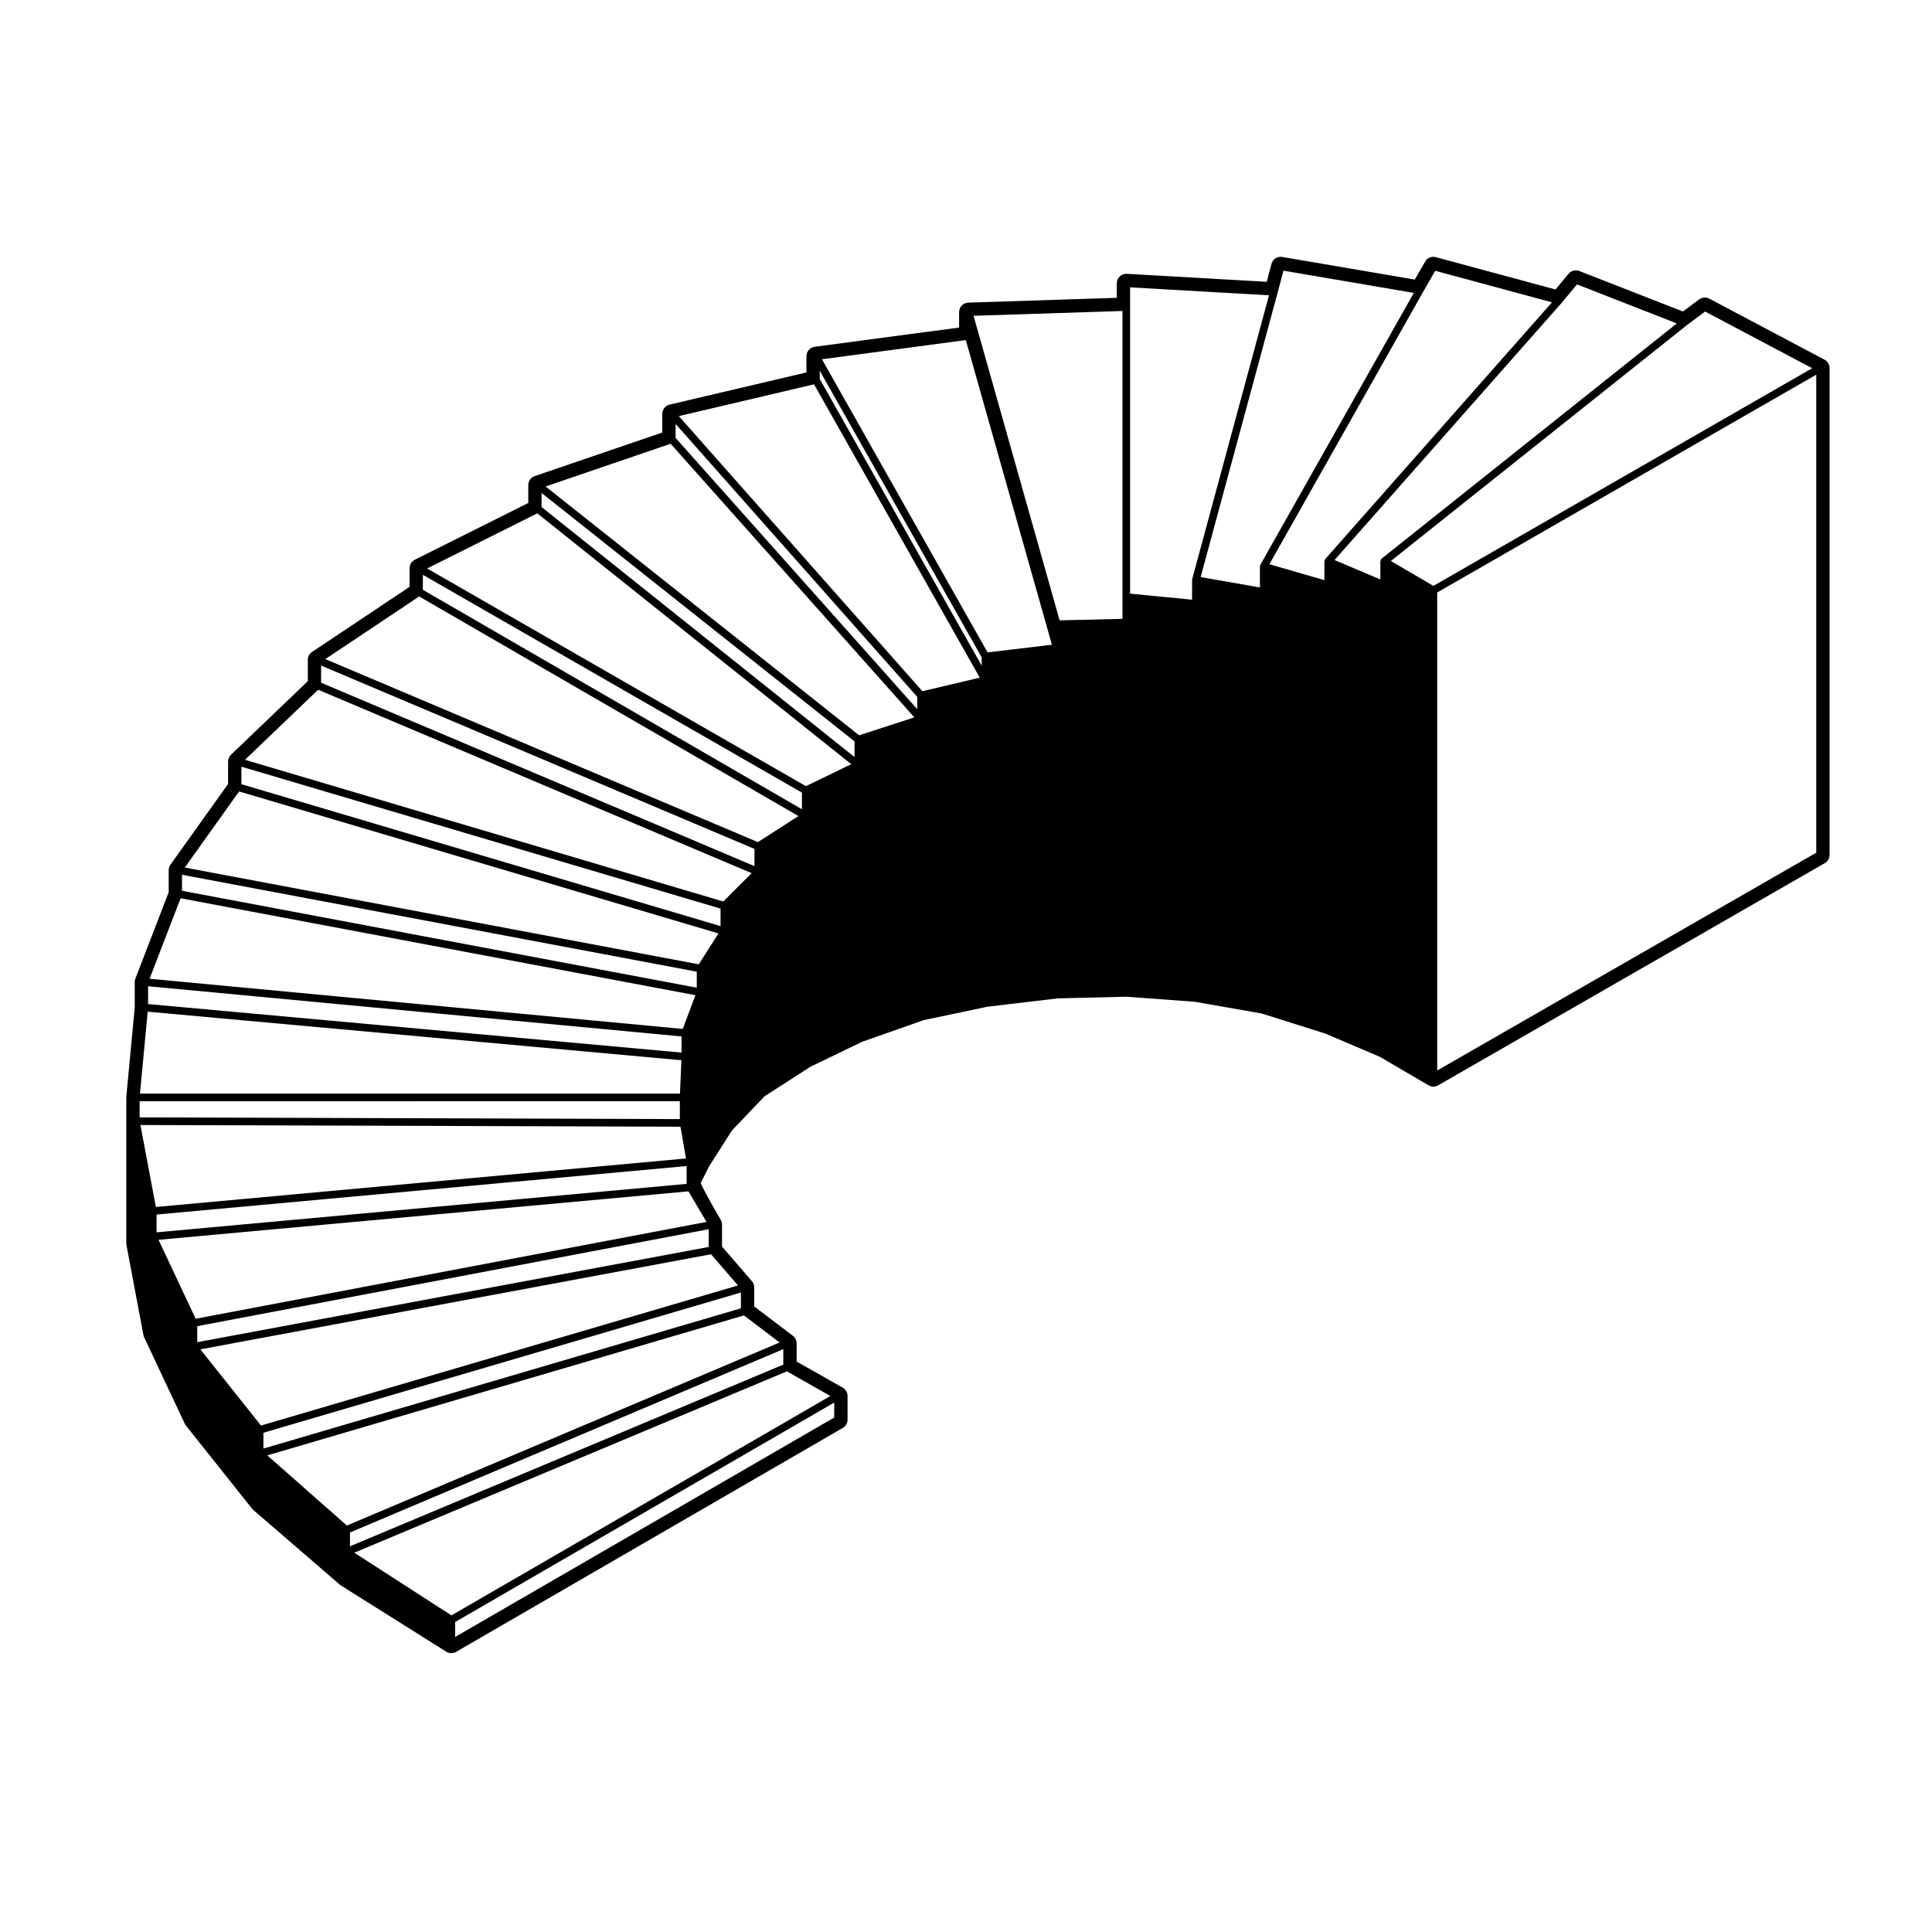 <?xml version="1.0" encoding="UTF-8"?>
<!-- Uploaded to: SVG Find, www.svgrepo.com, Generator: SVG Find Mixer Tools -->
<svg fill="#000000" width="800px" height="800px" version="1.1" viewBox="144 144 512 512" xmlns="http://www.w3.org/2000/svg">
 <path d="m627.52 239.32-30.555-16.184c-0.371-0.195-0.777-0.293-1.18-0.293-0.527 0-1.062 0.172-1.512 0.504l-4.281 3.203-27.457-10.73c-0.297-0.117-0.605-0.172-0.918-0.172-0.734 0-1.445 0.316-1.941 0.906l-3.461 4.16-31.699-8.566c-0.223-0.059-0.441-0.09-0.66-0.09-0.887 0-1.734 0.469-2.188 1.27l-2.727 4.762-35.125-5.996c-0.141-0.023-0.289-0.035-0.43-0.035-1.125 0-2.133 0.75-2.43 1.875l-1.258 4.75-37.07-2.121c-0.047-0.004-0.098-0.004-0.141-0.004-0.641 0-1.258 0.246-1.734 0.691-0.504 0.473-0.785 1.137-0.785 1.828v3.848l-39.359 1.27c-1.359 0.047-2.434 1.16-2.434 2.519v4.09l-38.273 5.098c-1.25 0.168-2.188 1.234-2.188 2.5v4.297l-36.254 8.523c-1.137 0.266-1.945 1.285-1.945 2.453v4.949l-33.812 11.547c-1.02 0.348-1.703 1.305-1.703 2.383v4.734l-30.066 15.039c-0.852 0.43-1.391 1.301-1.391 2.254v4.941l-25.844 17.234c-0.707 0.469-1.125 1.254-1.125 2.098v5.664l-20.355 19.488c-0.5 0.48-0.777 1.133-0.777 1.82v5.941l-15.262 21.375c-0.309 0.43-0.469 0.941-0.469 1.465v5.824l-8.836 22.922c-0.105 0.289-0.168 0.594-0.168 0.906v6.746l-2.227 23.59-0.012 6.531v32.371c0 0.156 0.016 0.312 0.047 0.469l4.492 23.82c0.039 0.211 0.105 0.406 0.195 0.605l10.781 22.934c0.086 0.176 0.188 0.344 0.312 0.5l17.531 22.016c0.098 0.121 0.203 0.238 0.324 0.336l22.93 19.789c0.102 0.082 0.203 0.156 0.309 0.227l27.867 17.516c0.414 0.262 0.875 0.387 1.344 0.387 0.438 0 0.871-0.109 1.266-0.336l102.49-59.348c0.781-0.453 1.258-1.281 1.258-2.18v-6.293c0-0.906-0.488-1.742-1.281-2.195l-12.219-6.918v-4.82c0-0.785-0.367-1.531-0.992-2.004l-10.242-7.785v-5.047c0-0.605-0.215-1.188-0.613-1.641l-7.918-9.18v-5.809c0-0.449-0.121-0.891-0.348-1.285-2.133-3.602-4.539-7.961-5.309-9.723l2.188-4.379 6.098-9.566 8.613-9.047 12.195-7.844 13.672-6.609 16.328-5.742 16.922-3.559 18.668-2.211 18.176-0.434 18.07 1.336 17.688 3.094 16.922 5.336 14.453 6.16 12.898 7.551c0.395 0.23 0.832 0.344 1.273 0.344 0.434 0 0.867-0.109 1.254-0.332l102.48-58.887c0.781-0.449 1.266-1.281 1.266-2.188l0.008-129.01c-0.004-0.934-0.523-1.793-1.344-2.227zm-2.188 130.65-100.46 57.727v-126.68l100.46-57.727zm-260.25 149.69-100.47 58.156v-3.961l100.47-58.16zm119.05-303.93 34.543 5.894-40.648 72.02c-0.02 0.035 0 0.074-0.016 0.117-0.016 0.039-0.066 0.055-0.082 0.102-0.016 0.051 0.023 0.098 0.016 0.145-0.004 0.051-0.055 0.086-0.055 0.137v5.535l-15.707-2.746 20.395-75.355v-0.004zm40.215 0.031 30.945 8.363-60.062 68.004c-0.039 0.047-0.023 0.105-0.055 0.156-0.031 0.051-0.098 0.059-0.117 0.117-0.031 0.07 0.012 0.137 0 0.207-0.016 0.07-0.082 0.109-0.082 0.188v4.949l-14.574-4.219 40.723-72.152h0.004zm37.574 3.609 26.453 10.34-78.184 62.297c-0.016 0.012-0.016 0.035-0.031 0.051-0.047 0.039-0.066 0.098-0.105 0.141-0.031 0.035-0.086 0.039-0.105 0.086-0.039 0.066-0.004 0.141-0.031 0.211-0.031 0.086-0.082 0.152-0.086 0.242-0.004 0.02-0.023 0.035-0.023 0.055v4.766l-12.141-5.144 60.207-68.176c0.004-0.004 0-0.012 0.004-0.016s0.012 0 0.012-0.004zm33.949 7.188 28.379 15.027-100.39 57.688-11.262-6.606 78.383-62.453zm-269.9 230.75v0.43l-140.48 12.844v-4.715l140.48-12.852zm-1.645-14.723 1.473 8.422-140.49 12.855-4.098-21.723zm135.62-145.11c-0.004 0.016 0.012 0.031 0.004 0.047-0.004 0.016-0.02 0.023-0.023 0.039-0.004 0.031 0.023 0.055 0.02 0.09 0 0.031-0.035 0.051-0.035 0.086v5.184l-16.426-1.594v-81.176l36.812 2.106zm-18.477 4.773v5.754l-16.656 0.398-22.812-80.715 39.469-1.27zm-41.52-68.117 22.816 80.73-17.051 2.031-43.887-77.684zm4.219 84.098v2.195l-42.93-75.984v-2.207zm-44.441-72.379 43.918 77.734-15.199 3.602-64.551-72.91zm27.355 82.832v3.266l-64.043-71.898v-3.707zm-65.359-67.082 64.59 72.512-14.641 4.75-83.082-65.941zm48.738 78.875v4.16l-82.938-66.266v-3.723zm-84.074-60.43 83.203 66.473-12.02 5.824-100.38-57.688zm70.137 74.012v4.41l-100.46-58.164v-3.969zm-101.43-51.988 100.5 58.195-10.742 6.906-114.64-48.504zm88.852 66.902v4.559l-114.85-48.598v-4.551zm-115.63-42.184 114.88 48.609-7.512 7.512-126.76-37.551zm106.64 58.008v4.637l-126.98-37.609v-4.641zm-127.59-31.051 127.03 37.625-5.211 8.184-136.21-25.645zm121.29 47.762v4.246l-136.42-25.688v-4.242zm-136.79-19.457 136.43 25.688-3.352 8.941-141.3-13.297zm132.75 36.617v4.281l-141.37-12.859v-4.719zm-141.47-6.562 141.43 12.871-0.371 8.848h-143.11zm141.02 23.734v4.731l-143.16-0.453v-4.281l143.16-0.004zm-60.531 136.26-25.746-16.617 114.65-48.059 11.531 6.535zm87.953-66.461-114.84 48.145v-3.656l114.84-48.586zm-115.66 42.648-21.09-18.594 126.32-37.094 9.445 7.18zm104.42-57.566-126.54 37.168v-4.191l126.54-37.168zm-127.18 31.066-16.066-20.191 135.34-25.199 7.133 8.262zm118.65-47.328-135.54 25.234v-4.242l135.54-25.695v4.703zm-135.96 19.027-9.84-20.918 140.43-12.844 4.785 8.098z"/>
</svg>